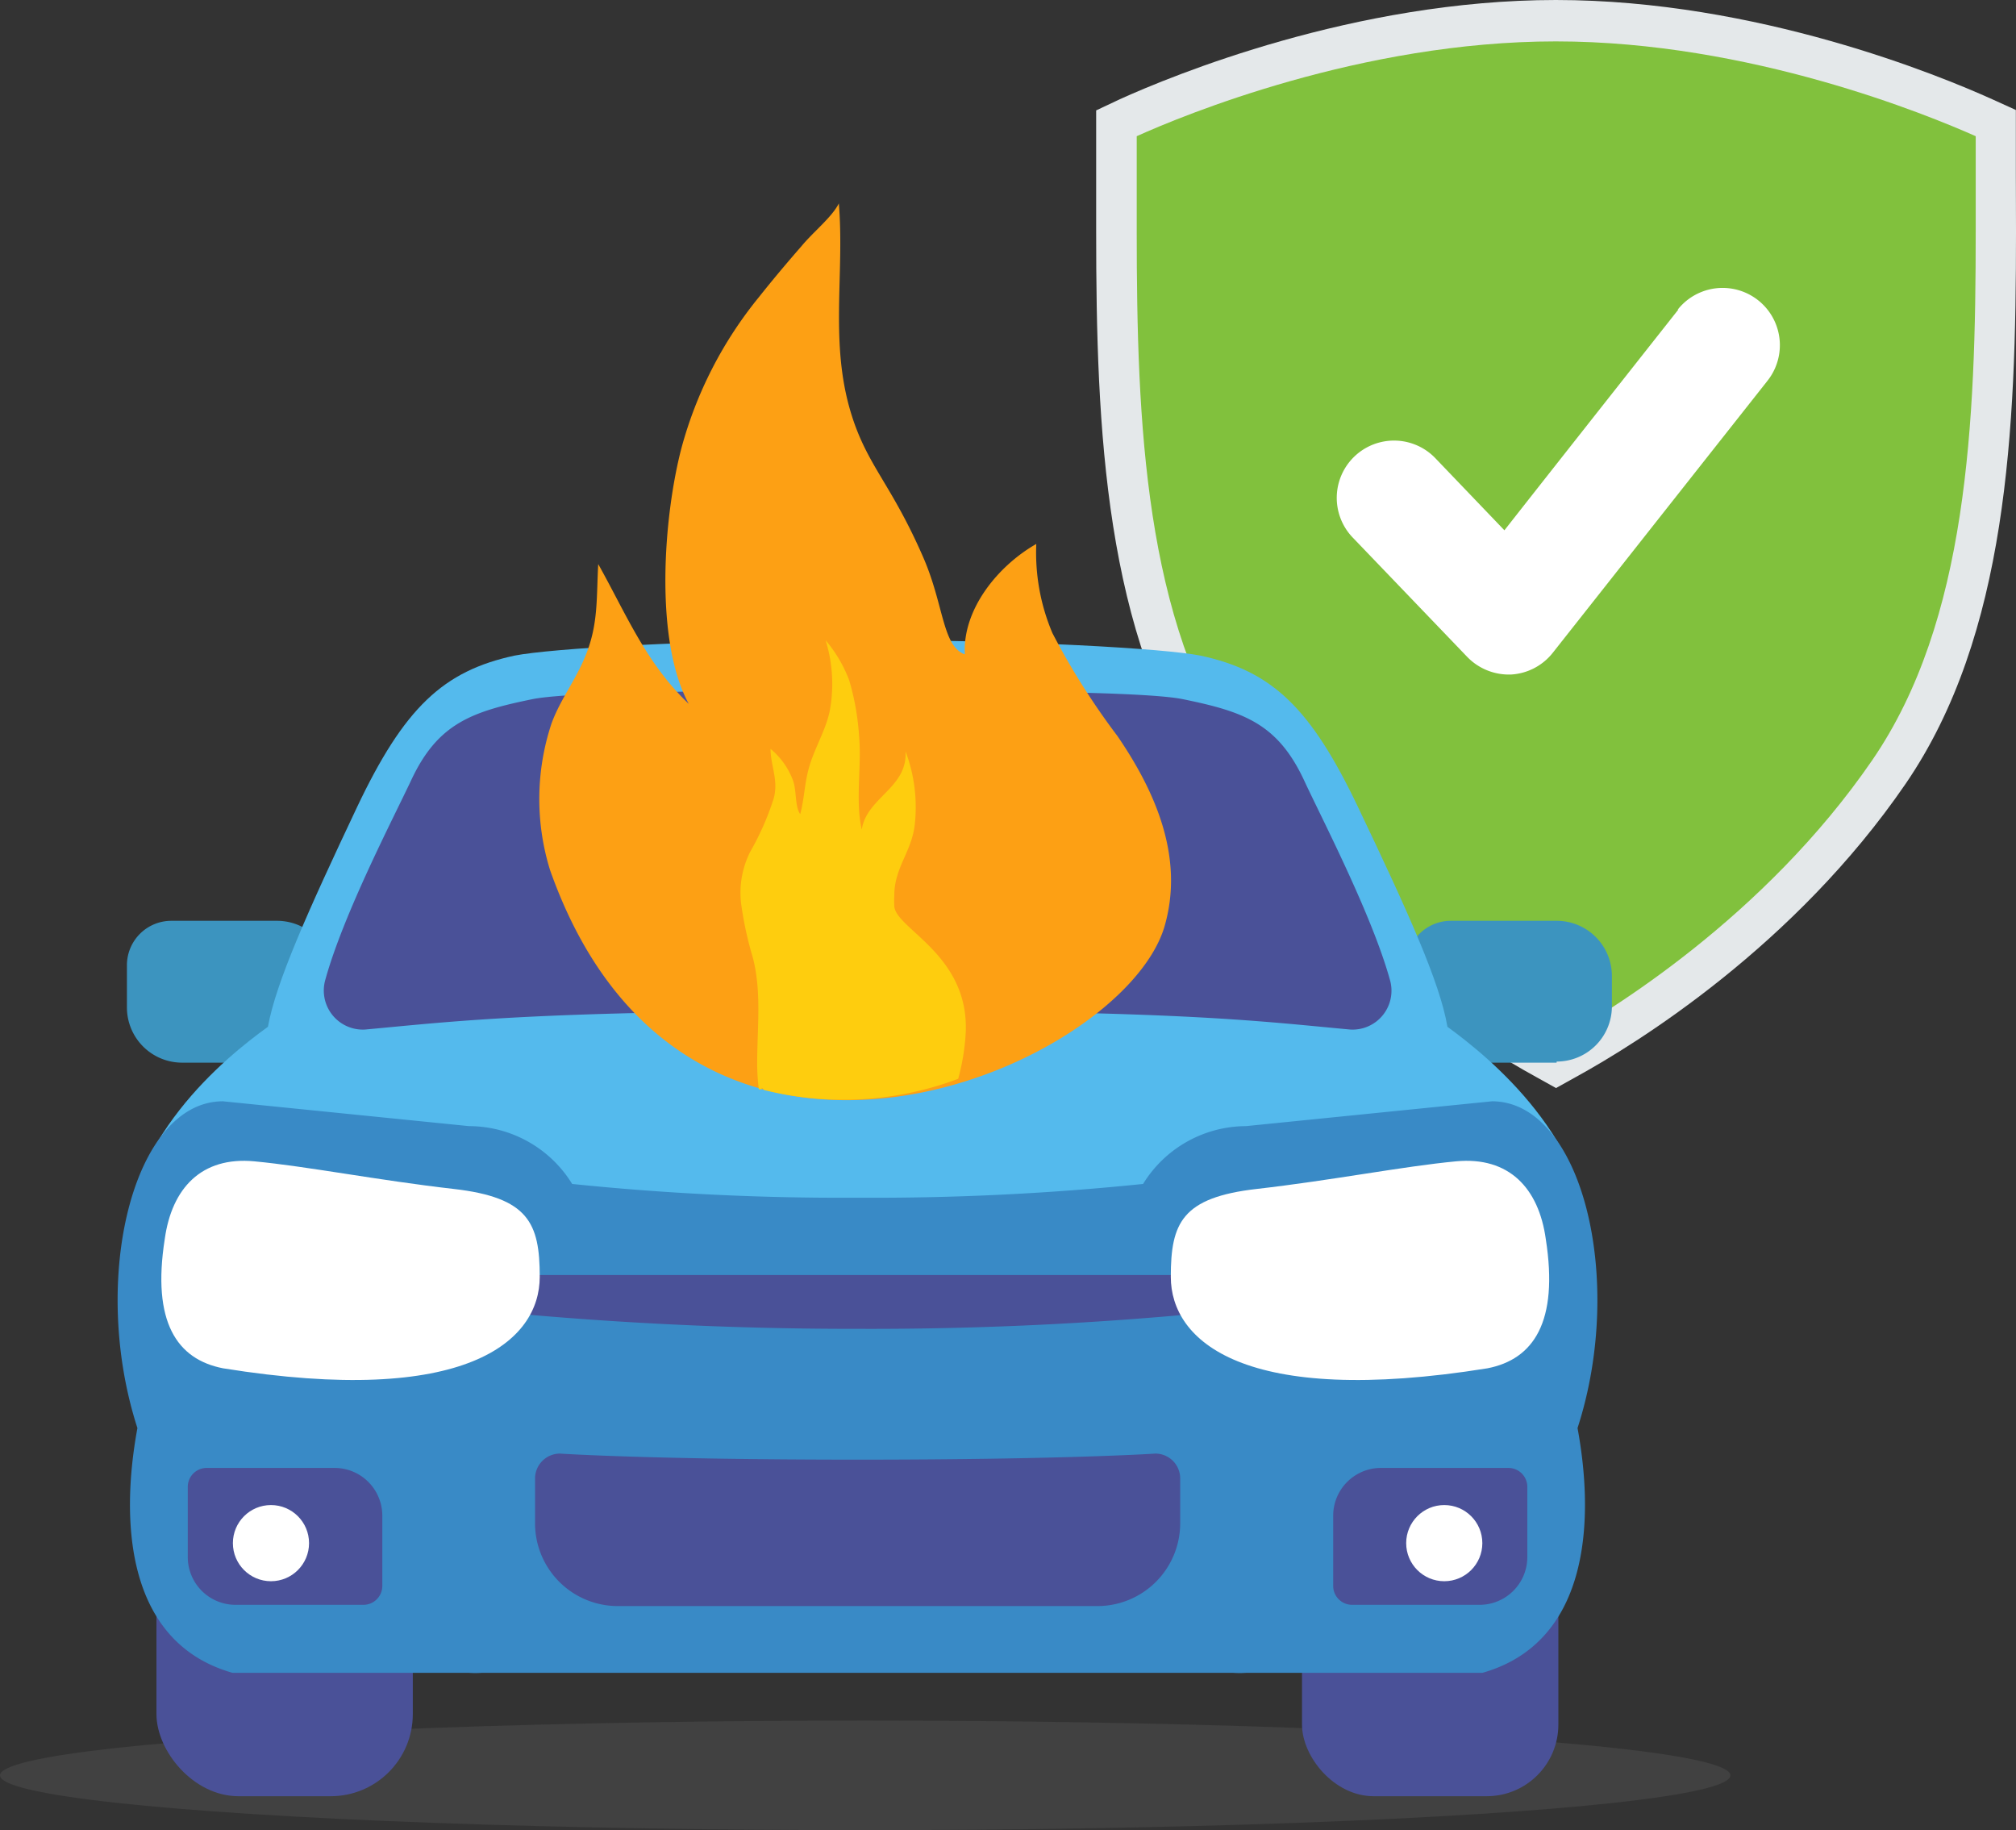 <svg xmlns="http://www.w3.org/2000/svg" viewBox="0 0 146.12 132.63"><rect x="0" y="0" width="146.12" height="132.63" fill="#333333" stroke="none"/><defs><style>.cls-1{isolation:isolate;}.cls-2{fill:#e4e8ea;}.cls-3{fill:#81c13d;}.cls-4{fill:#fff;}.cls-5{fill:#787879;opacity:0.2;mix-blend-mode:multiply;}.cls-6{fill:#3c94bf;}.cls-7{fill:#54baed;}.cls-8{fill:#4a5198;}.cls-9{fill:#398ac6;}.cls-10{fill:#fda014;}.cls-11{fill:#fecd0e;}</style></defs><g class="cls-1"><g id="Layer_2" data-name="Layer 2"><g id="Layer_1-2" data-name="Layer 1"><path class="cls-2" d="M146.11,12.55l0-4.58-1.72-.78C140.65,5.5,127.36,0,112.77,0S84.9,5.5,81.17,7.19L79.45,8l0,8.8c0,14.33.62,29.21,8,40,8,11.72,19.39,18.78,23.91,21.26l1.42.79,1.42-.79c4.52-2.48,15.89-9.54,23.92-21.26,7.39-10.79,8-25.66,8-40Z"/><path class="cls-3" d="M82.39,9.87c0,1,0,6.91,0,6.91,0,13.86.57,28.23,7.5,38.31,7.79,11.37,19,18.22,22.9,20.36,3.88-2.14,15.11-9,22.91-20.36,6.92-10.08,7.5-24.45,7.5-38.31V12.56s0-1.62,0-2.69C139.8,8.36,126.86,3,112.77,3S85.74,8.36,82.39,9.87Z"/><path class="cls-4" d="M121.65,22.43s-8.74,11.07-12.61,16l-5-5.22a4.15,4.15,0,0,0-6,5.74l8.3,8.65a4.2,4.2,0,0,0,3.21,1.28,4.15,4.15,0,0,0,3-1.58l15.56-19.71a4.15,4.15,0,0,0-6.51-5.15Z"/><ellipse class="cls-5" cx="62.71" cy="128.66" rx="62.71" ry="3.97"/><path class="cls-6" d="M105.95,66.72h6.88a4,4,0,0,1,4,4v3A3.22,3.22,0,0,1,113.65,77h-7.71a4,4,0,0,1-4-4v-2.2a4,4,0,0,1,4-4Z" transform="translate(218.77 143.73) rotate(-180)"/><path class="cls-6" d="M13.21,66.72h6.88a4,4,0,0,1,4,4v3A3.22,3.22,0,0,1,20.91,77H13.21a4,4,0,0,1-4-4v-2.2a4,4,0,0,1,4-4Z" transform="translate(33.29 143.73) rotate(-180)"/><path class="cls-7" d="M104.91,74.41c-.54-3.22-2.92-8.46-6.46-15.88C95,51.28,92.19,48.62,87,47.51,84.43,47,74.2,46.39,62.16,46.38S39.9,47,37.3,47.51c-5.17,1.11-8,3.77-11.43,11C22.33,66,20,71.19,19.42,74.41c-3.13,2.25-10.48,8.25-10.48,16.8v3H115.38v-3C115.38,82.66,108,76.66,104.91,74.41Z"/><rect class="cls-8" x="11.34" y="94.2" width="18.58" height="35.97" rx="5.95"/><rect class="cls-8" x="94.37" y="94.2" width="18.58" height="35.97" rx="5.19"/><path class="cls-9" d="M108.14,79.81,90.3,81.61a8.79,8.79,0,0,0-7.45,4.19,190.63,190.63,0,0,1-20.07,1H61.54a190.63,190.63,0,0,1-20.07-1A8.79,8.79,0,0,0,34,81.61l-17.84-1.8c-6.5,0-9.69,12.89-6.2,23.68-1.3,7.05-.7,15.59,6.9,17.74H34a6.79,6.79,0,0,0,.9,0H89.4a6.79,6.79,0,0,0,.9,0h17.14c7.6-2.15,8.2-10.69,6.9-17.74C117.84,92.7,114.64,79.81,108.14,79.81Z"/><path class="cls-8" d="M100.08,106.38h9.25a1.37,1.37,0,0,1,1.37,1.37v5.09a3.46,3.46,0,0,1-3.46,3.46H98a1.37,1.37,0,0,1-1.37-1.37v-5.09a3.46,3.46,0,0,1,3.46-3.46Z" transform="translate(207.33 222.68) rotate(180)"/><circle class="cls-4" cx="104.68" cy="111.83" r="2.76"/><path class="cls-8" d="M44.72,116.39H79.6a6,6,0,0,0,5.94-5.94v-3.31a1.8,1.8,0,0,0-1.79-1.8s-6.58.44-21.59.44-21.58-.44-21.58-.44a1.81,1.81,0,0,0-1.8,1.8v3.31A6,6,0,0,0,44.72,116.39Z"/><path class="cls-8" d="M100.74,71c-1.32-4.74-4.93-11.67-6.21-14.43-1.93-4.15-4.4-5-8.79-5.9-2.07-.42-9.17-.62-23.58-.62s-21.51.2-23.58.62c-4.39.9-6.86,1.75-8.79,5.9C28.51,59.29,24.9,66.22,23.58,71a2.83,2.83,0,0,0,2.88,3.61c6.65-.61,12.14-1.35,35.7-1.36s29.06.75,35.71,1.36A2.82,2.82,0,0,0,100.74,71Z"/><path class="cls-8" d="M15,106.38h9.25a3.46,3.46,0,0,1,3.46,3.46v5.09a1.37,1.37,0,0,1-1.37,1.37H17.07a3.46,3.46,0,0,1-3.46-3.46v-5.09A1.37,1.37,0,0,1,15,106.38Z"/><circle class="cls-4" cx="19.64" cy="111.83" r="2.76"/><path class="cls-8" d="M16,92.4a271.61,271.61,0,0,0,46.18,3.9,253.92,253.92,0,0,0,45.28-3.9"/><path class="cls-4" d="M107.81,99.16c3.34-.65,5.17-3.36,4.23-9.36-.51-3.7-2.67-6-6.5-5.64s-9,1.38-14.44,2-6.24,2.47-6.24,6.37h0C84.86,97.18,90.15,102,107.81,99.16Z"/><path class="cls-4" d="M16.17,99.16c-3.35-.65-5.17-3.36-4.23-9.36.51-3.7,2.67-6,6.49-5.64s9,1.38,14.44,2,6.25,2.47,6.25,6.37h0C39.12,97.18,33.82,102,16.17,99.16Z"/><path class="cls-10" d="M81,53.35a52.69,52.69,0,0,1-4.72-7.47,14.92,14.92,0,0,1-1.17-6.46c-2.76,1.57-5.35,4.72-5.18,8-1.63-.59-1.51-3.57-3-7-2.35-5.41-4.09-6.66-5.26-10.52-1.54-5.1-.45-10-.87-15.16-.5,1-1.85,2.06-2.7,3.09C57,19.09,56,20.28,55,21.54a29.46,29.46,0,0,0-5.6,10.9c-1.3,4.94-2,13.92.52,18.57-3.13-3-4.54-6.53-6.56-10.13-.13,2.29,0,4.1-.75,6.19s-1.92,3.43-2.63,5.34a17.38,17.38,0,0,0-.11,10.65c9.9,28,41.31,14.52,44.51,4.16C85.9,62.13,83.69,57.29,81,53.35Z"/><path class="cls-11" d="M64.82,65.7a7.52,7.52,0,0,1,0-.82c0-2,1.25-3.14,1.48-5.1a11.44,11.44,0,0,0-.67-5.34c.18,2.65-2.82,3.35-3.17,5.68-.48-2.12,0-4.57-.19-6.72a18.42,18.42,0,0,0-.72-4.1,9.84,9.84,0,0,0-1.71-2.9,10.62,10.62,0,0,1,.28,5.22c-.3,1.31-1,2.47-1.41,3.76S58.32,57.82,58,59c-.41-.57-.24-1.77-.55-2.51a5.42,5.42,0,0,0-1.6-2.22c0,1.23.61,2.31.21,3.65a19.87,19.87,0,0,1-1.68,3.8,6.58,6.58,0,0,0-.63,4,25.48,25.48,0,0,0,.8,3.62c.67,2.51.33,5.16.33,7.73A15.27,15.27,0,0,0,55,78.94l.21,0a.68.68,0,0,0,0-.12s.08.07.16.17a23.64,23.64,0,0,0,14.08-.81A15.85,15.85,0,0,0,70,74.76C70.2,69.2,65,67.35,64.82,65.7Z"/></g></g></g></svg>